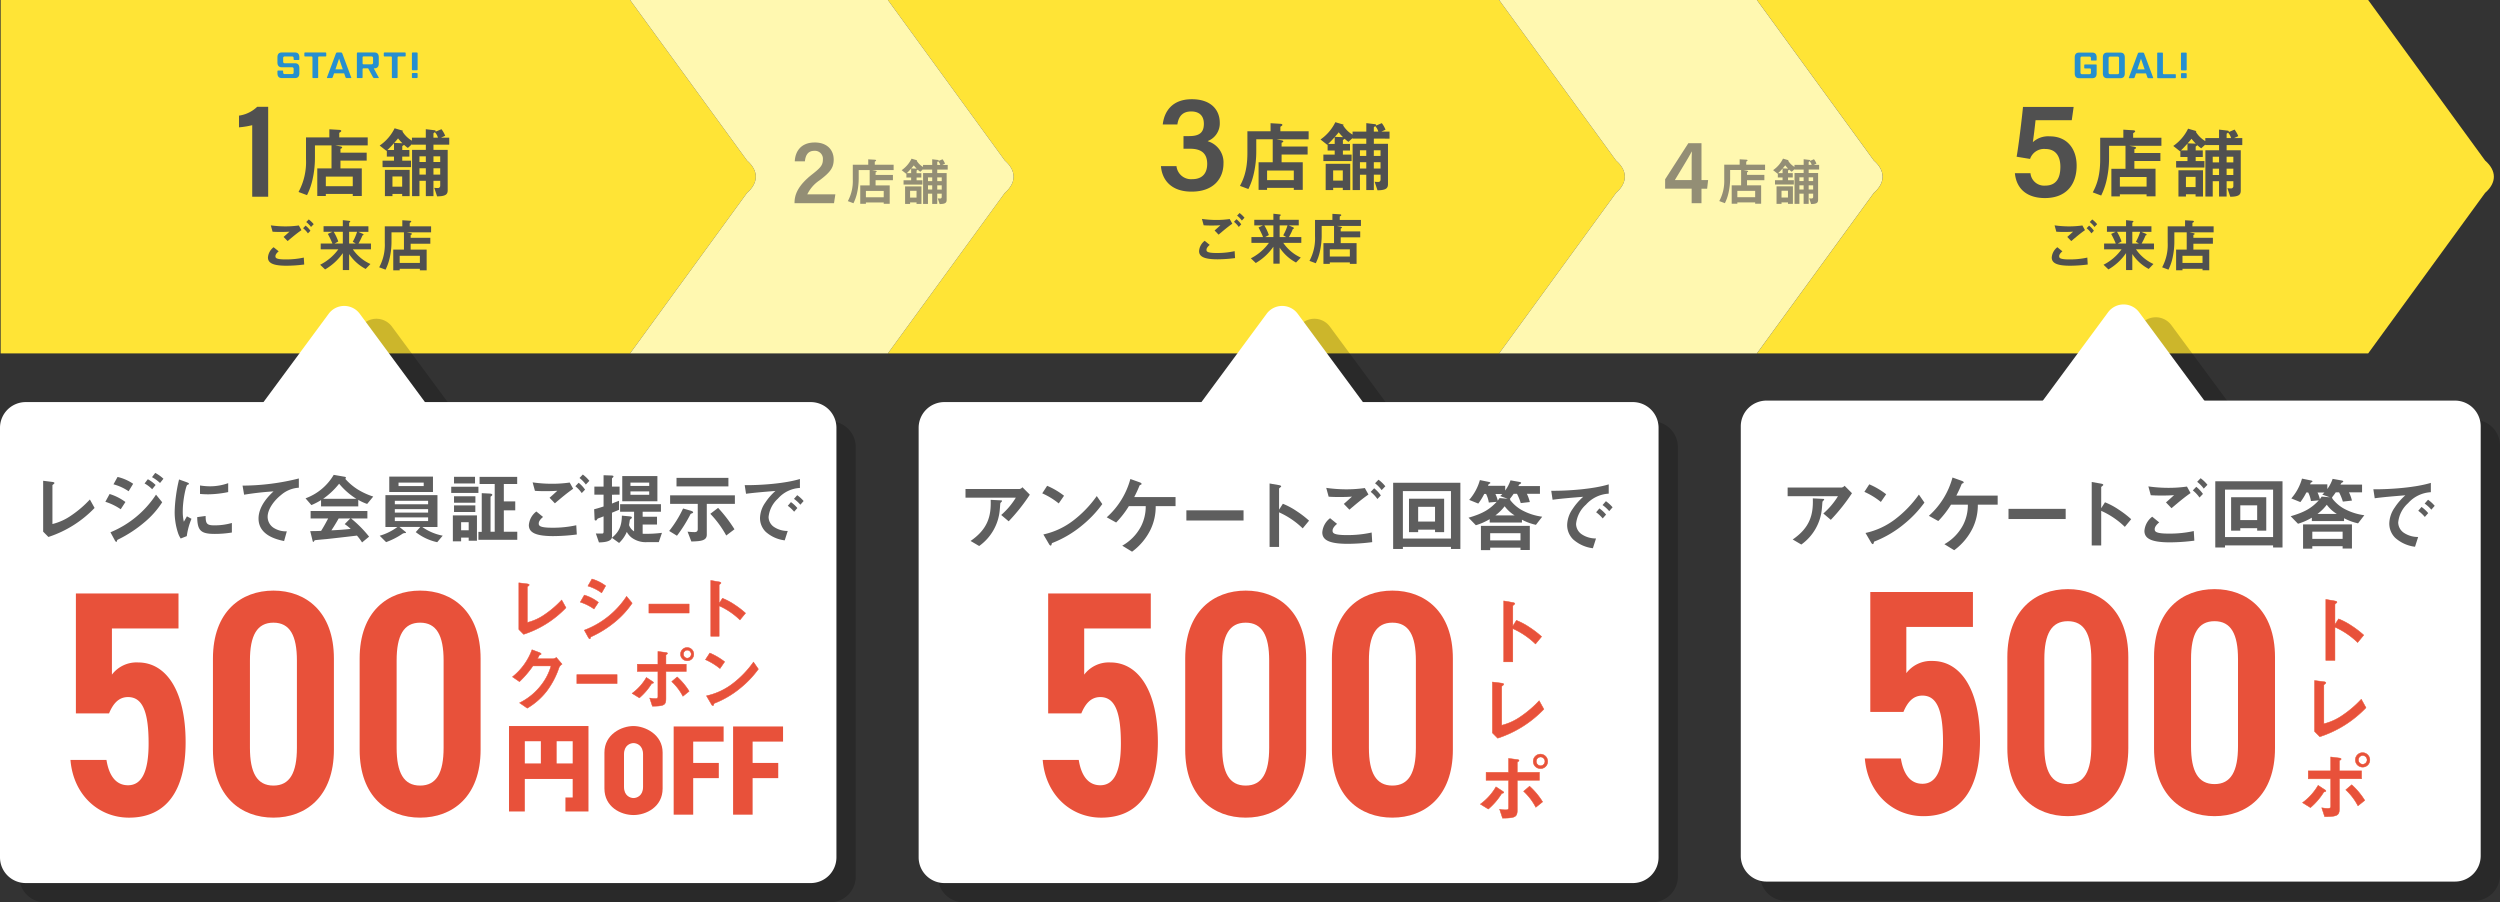 <svg xmlns="http://www.w3.org/2000/svg" width="706.531" height="255"><rect width="100%" height="100%" fill="#333333" stroke="none"/><path data-name="パス 56267" d="M211.117 45.365L178.069 0H.187v99.882H178.07l33.047-45.364c3.308-2.893 3.308-6.259 0-9.153" fill="#ffe436"/><path data-name="パス 56268" d="M456.714 45.365L423.668 0H250.925l33.047 45.365c3.308 2.894 3.308 6.26 0 9.153l-33.046 45.364h172.743l33.045-45.364c3.308-2.893 3.308-6.26 0-9.153" fill="#ffe436"/><path data-name="パス 56269" d="M702.317 45.365L669.271 0H496.528l33.047 45.365c3.308 2.894 3.308 6.26 0 9.153l-33.046 45.364h172.743l33.045-45.364c3.308-2.893 3.308-6.259 0-9.153" fill="#ffe436"/><path data-name="パス 56270" d="M283.972 45.365L250.924 0h-72.855l33.048 45.365c3.307 2.894 3.307 6.26 0 9.153L178.07 99.882h72.855l33.047-45.364c3.308-2.893 3.308-6.259 0-9.153" fill="#fff8b0"/><path data-name="パス 56271" d="M529.564 45.365L496.518 0h-72.85l33.046 45.365c3.307 2.894 3.307 6.26 0 9.153l-33.045 45.364h72.85l33.045-45.364c3.308-2.893 3.308-6.259 0-9.153" fill="#fff8b0"/><path data-name="パス 56272" d="M110.764 92.3l39.484 53.482a5.448 5.448 0 01-4.391 8.682H66.889a5.448 5.448 0 01-4.39-8.682L101.983 92.3a5.46 5.46 0 018.781 0" opacity=".2"/><path data-name="パス 56273" d="M234.567 255H12.728a7.268 7.268 0 01-7.273-7.264v-121.4a7.269 7.269 0 017.273-7.265h221.839a7.269 7.269 0 017.273 7.265v121.4a7.268 7.268 0 01-7.273 7.264" opacity=".2"/><path data-name="パス 56417" d="M5.455 90.084h236.386V255H5.455z" fill="none"/><path data-name="パス 56274" d="M101.672 88.674l39.484 53.482a5.448 5.448 0 01-4.391 8.682H57.8a5.448 5.448 0 01-4.39-8.682l39.481-53.482a5.459 5.459 0 018.781 0" fill="#fff"/><path data-name="パス 56275" d="M229.112 249.563H7.273A7.268 7.268 0 010 242.3V120.9a7.269 7.269 0 017.273-7.265h221.839a7.269 7.269 0 017.273 7.265v121.4a7.268 7.268 0 01-7.273 7.264" fill="#fff"/><path data-name="パス 56276" d="M13.68 151.753l-1.485-1.5v-14.38l2.6.327c.153.022.59.087.59.305 0 .087-.022.13-.218.3-.328.261-.349.283-.349.37V148.1a15.944 15.944 0 005.368-2.458 30.163 30.163 0 005.215-4.482l1.331 2.393a31.662 31.662 0 01-13.049 8.2" fill="#5e5e5e"/><path data-name="パス 56277" d="M34.117 143.922a16.374 16.374 0 00-4.343-2.111l1.2-2.2a14.66 14.66 0 014.474 2.262zm6.677 3.7a35.425 35.425 0 01-7.332 4.808c-.284.152-.327.152-.371.326-.065.282-.109.391-.218.391-.2 0-.437-.456-.5-.587l-1.156-2.131a28.244 28.244 0 0012.875-10.638l1.746 2.153a24.742 24.742 0 01-5.041 5.678m-4.451-8.788a13.843 13.843 0 00-4.278-1.957l1.157-2.088a13.2 13.2 0 014.408 1.935zm6.654-.568a9.1 9.1 0 00-2.139-1.632l.917-1.2a9.68 9.68 0 012.2 1.631zm2.226-1.762a10.9 10.9 0 00-2.269-1.654l.916-1.2a10.514 10.514 0 012.313 1.653z" fill="#5e5e5e"/><path data-name="パス 56278" d="M52.792 151.513l-1.724.675a6.675 6.675 0 01-.807-1.718 18.9 18.9 0 01-.9-5.722 38.306 38.306 0 01.328-4.285 42.6 42.6 0 01.916-4.96l2.226.8c.152.065.567.218.567.392a.256.256 0 01-.109.2c-.044.023-.328.131-.371.153-.327.2-1.265 4.133-1.265 7.418a11.953 11.953 0 00.305 2.98c.262-.457.392-.675.873-1.523l1.287.7a19.268 19.268 0 00-1.331 4.894m7.813-.63c-3.972 0-4.8-1.066-4.867-4.742l2.379-.327c.021 2.066.239 2.654 2.444 2.654a17.779 17.779 0 004.975-.675v2.7a29.907 29.907 0 01-4.931.392M58.859 139.7c-.175 0-1.179 0-2.335-.109V137.2a19.438 19.438 0 002.793.238 15.289 15.289 0 005.172-.891v2.523a29.379 29.379 0 01-5.63.631" fill="#5e5e5e"/><path data-name="パス 56279" d="M79.37 139.941c-1.92 1.544-3.732 3.958-3.732 6.134a3.723 3.723 0 001.615 3.045 6.487 6.487 0 003.8 1.044l-.764 2.741c-1.767-.37-7.223-1.5-7.223-6.352 0-3.719 3.208-6.721 4.234-7.678a83.656 83.656 0 00-8.314.935l-.437-2.566a66.231 66.231 0 0015.908-2.024v2.611a8.457 8.457 0 00-5.084 2.11" fill="#5e5e5e"/><path data-name="パス 56280" d="M103.762 142.421a13.141 13.141 0 01-2.51-1.153v1.849H90.733v-1.783a19.387 19.387 0 01-2.727 1.413l-1.659-1.914a15.324 15.324 0 007.965-6.635l3.121.545c.174.021.328.13.328.282a.311.311 0 01-.2.283 16.266 16.266 0 003.688 3.11 19.783 19.783 0 004.233 1.915zm-1.441 10.879a14.88 14.88 0 00-1.44-1.937c-2.99.37-7.9.914-8.533.979-.458.043-2.771.239-3.294.326a.278.278 0 00-.219.153c-.13.261-.2.326-.262.326a.253.253 0 01-.2-.2l-.7-2.849a62.8 62.8 0 003.078-.066c.545-.869 1-1.631 1.986-3.5h-4.95v-2.111h16.04v2.111h-4.605a32.2 32.2 0 015.085 5.133zm-6.481-16.6a21.253 21.253 0 01-4.517 4.264h9.384a19.765 19.765 0 01-4.867-4.264m1.571 11.42l1.572-1.587h-3.274c-1.026 1.8-1.659 2.762-2.051 3.349 1.833-.087 3.644-.2 5.455-.413a13.178 13.178 0 00-1.7-1.349" fill="#5e5e5e"/><path data-name="パス 56281" d="M123.563 153.232a15.019 15.019 0 01-6.067-2.849l1.288-1.458h-5.892l1.724 1.392a.29.29 0 01.13.2c0 .108-.152.13-.239.13a1.362 1.362 0 00-.873.283 21.049 21.049 0 01-4.517 2.284l-1.812-1.805a15.918 15.918 0 005.019-2.48h-3.4v-9.006h14.708v9.006h-4.3a14.835 14.835 0 005.782 2.458zM110.011 134.7h12.351v4.35h-12.351zm10.977 6.83h-9.406v.979h9.406zm0 2.349h-9.406v.979h9.406zm0 2.349h-9.406v1.022h9.406zm-1.244-9.832h-7.114v.979h7.114z" fill="#5e5e5e"/><path data-name="パス 56282" d="M127.524 137.548h7.682v1.762h-7.682zm4.932 15.271v-.892h-2.139v1.066h-2.335v-7.331h6.809v7.157zm-4.146-18.076h5.935v1.892h-5.935zm0 5.5h6.045v1.828h-6.045zm0 2.588h6.023v1.871h-6.023zm4.146 4.742h-2.139v2.284h2.139zm2.75 4.982v-2.241h.938v-10.938l2.248.108c.414.022.742.109.742.37 0 .109-.088.2-.241.326-.217.153-.262.175-.262.218v9.876h1.179v-13.487h-4.277v-2.023h10.628v2.023h-3.776v4.913h3.229v2.523h-3.229v6.048h3.8v2.284z" fill="#5e5e5e"/><path data-name="パス 56283" d="M156.487 151.513c-4.933 0-7.027-.913-7.027-3.11a5.335 5.335 0 012.117-3.85l1.9 1.544c-.349.283-1.222 1.044-1.222 1.828 0 .608.153 1.217 3.862 1.217a30.543 30.543 0 006.744-.7l.152 2.611a53.393 53.393 0 01-6.524.456m.327-9.266l-1.506-1.566c.5-.435 1.375-1.218 2.2-1.98-.938.066-1.7.109-3.361.109-1.308 0-1.941-.022-2.967-.087l-.655-2.393a38.73 38.73 0 005.5.392 34.688 34.688 0 004.976-.349l.982 1.762c-1.7 1.175-3.383 2.589-5.172 4.112m7.594-2.893a8.99 8.99 0 00-1.811-1.936l.938-.979a9.312 9.312 0 011.812 1.936zm1.157-2.415a9.228 9.228 0 00-1.79-1.849l.939-.979a10.115 10.115 0 011.854 1.784z" fill="#5e5e5e"/><path data-name="パス 56284" d="M172.957 139.81v2.5a53.123 53.123 0 011.986-.783v2.545c-.458.2-.786.326-1.986.827v6.786c0 1.567-2.9 1.588-3.687 1.61l-.874-2.523c.306 0 1.768.043 1.92 0 .175-.044.262-.153.262-.566v-4.285c-.414.174-.786.327-.938.37-.655.239-.742.261-.851.435-.24.369-.262.369-.437.369-.305 0-.305-.173-.326-.674l-.11-2.5c.436-.109 1.069-.262 2.662-.783v-3.328h-2.6v-2.283h2.6v-3.22l1.964.066c.829.021.829.151.829.282s-.087.218-.2.326c-.152.131-.218.2-.218.3v2.241h2.147v2.283zm13.225 13.4h-3.23a6.658 6.658 0 01-4.518-1.327 5.013 5.013 0 01-1.287-1.566 9.393 9.393 0 01-2.183 3.132l-2.028-1.457c1.789-1.522 2.771-3 2.814-6.265l2.161.2c.589.044.654.195.654.327 0 .173-.087.26-.261.369-.24.195-.285.261-.306.348-.022.109-.175 1.2-.218 1.414a3.418 3.418 0 001.419 1.784v-5.547h-3.951v-2.132h11.544v2.132h-5.171v1.413h4.058v2.2h-4.058v2.61a34.886 34.886 0 005.455-.261zm-10.323-18.664h9.929v7.113h-9.929zm7.616 1.849h-5.3v.936h5.3zm0 2.481h-5.3v.957h5.3z" fill="#5e5e5e"/><path data-name="パス 56285" d="M195.662 145.032c-.415.174-.458.174-.523.283a40.339 40.339 0 01-3.82 6.091l-2.2-1.349a32.224 32.224 0 003.928-6.353l2.029.588c.633.174.807.327.807.523 0 .13-.109.173-.218.217m4.081-2.632v8.7c0 1.784-1.855 1.848-4.364 1.935l-1.069-2.784a18.743 18.743 0 001.92.131c.545 0 .96-.131.96-.871V142.4h-7.812v-2.415h18.308v2.415zm-8.554-7.353h14.664v2.415h-14.667zm14.053 16.293a28.979 28.979 0 00-4.5-6.134l2.2-1.675a40.122 40.122 0 014.626 6.047z" fill="#5e5e5e"/><path data-name="パス 56286" d="M219.872 140.9a8.071 8.071 0 00-2.662 5.22 3.447 3.447 0 001.571 2.828 6.887 6.887 0 003.841 1.11l-.851 2.654a9.811 9.811 0 01-5.368-2.415 5.448 5.448 0 01-1.615-3.915 7.9 7.9 0 011.484-4.329 16.243 16.243 0 012.88-3.307c-2.924.24-6.131.5-8.314.8l-.371-2.435c4.714.043 11.478-.479 15.6-1.741v2.53a8.9 8.9 0 00-6.2 3m4.561 3.72a9.662 9.662 0 00-1.789-1.675l.894-1.045a9.549 9.549 0 011.812 1.676zm1.768-1.98a10.062 10.062 0 00-1.811-1.653l.916-1.044a10.018 10.018 0 011.811 1.653z" fill="#5e5e5e"/><path data-name="パス 56416" d="M12.195 133.654h214.923v19.795H12.195z" fill="none"/><path data-name="パス 56287" d="M147.992 179.268l-1.36-1.376v-13.179l2.381.3c.139.02.54.08.54.279 0 .08-.021.12-.2.28-.3.239-.32.259-.32.338v10.009a14.6 14.6 0 004.921-2.252 27.671 27.671 0 004.781-4.108l1.22 2.193a29.02 29.02 0 01-11.963 7.517" fill="#e8513a"/><path data-name="パス 56288" d="M147.991 179.333a.07.07 0 01-.046-.019l-1.36-1.376a.07.07 0 01-.019-.046v-13.179a.066.066 0 01.022-.049.076.076 0 01.051-.016l2.381.3c.165.024.6.088.6.344 0 .109-.037.164-.221.328-.3.239-.3.245-.3.29v9.925a14.648 14.648 0 004.82-2.223 27.679 27.679 0 004.753-4.08l.018-.018a.064.064 0 01.055-.02.063.063 0 01.048.033l1.22 2.193a.063.063 0 01-.008.075 28.9 28.9 0 01-11.992 7.536.06.06 0 01-.02 0m-1.295-1.468l1.314 1.328a28.79 28.79 0 0011.865-7.451l-1.155-2.075a27.662 27.662 0 01-4.73 4.053 14.716 14.716 0 01-4.935 2.259.063.063 0 01-.059-.011.066.066 0 01-.029-.05v-10.007c0-.114.039-.145.345-.389.175-.156.175-.179.175-.229s-.063-.153-.484-.214l-2.307-.29z" fill="#e8513a"/><path data-name="パス 56289" d="M167.875 172.11a13.955 13.955 0 00-3.882-1.934l1.141-1.994a11.985 11.985 0 013.98 2.054zm6.041 3.549a30.361 30.361 0 01-6.862 4.307.322.322 0 00-.159.219c-.081.279-.121.359-.2.359-.2 0-.42-.379-.5-.538l-1.06-1.915a24.729 24.729 0 0011.943-9.55l1.58 1.915a24.76 24.76 0 01-4.741 5.2m-3.881-8.1a12.641 12.641 0 00-3.881-1.934l1.14-1.993a12.369 12.369 0 013.881 1.934z" fill="#e8513a"/><path data-name="パス 56290" d="M166.694 180.609c-.251 0-.491-.439-.558-.574l-1.059-1.912a.066.066 0 010-.053.063.063 0 01.036-.039 24.764 24.764 0 0011.914-9.527.063.063 0 01.051-.027c.022-.008.04.008.053.023l1.581 1.914a.066.066 0 010 .079 24.939 24.939 0 01-4.752 5.216 30.24 30.24 0 01-6.875 4.315c-.052.027-.086.062-.126.181-.075.258-.124.4-.263.4m-1.468-2.486l1.025 1.851c.123.245.313.505.443.505.04 0 .083-.119.138-.312a.4.4 0 01.193-.26 30.115 30.115 0 006.849-4.3 24.429 24.429 0 004.7-5.15l-1.494-1.81a24.838 24.838 0 01-11.855 9.474m8.69-2.464zm-6.041-3.484a.057.057 0 01-.036-.011 13.973 13.973 0 00-3.864-1.926.06.06 0 01-.042-.038.065.065 0 010-.056l1.141-1.994a.064.064 0 01.077-.03 12.016 12.016 0 014 2.064.066.066 0 01.015.087l-1.24 1.875a.062.062 0 01-.042.028h-.012m-3.785-2.037a14.073 14.073 0 013.767 1.881l1.169-1.769a11.86 11.86 0 00-3.861-1.99zm5.945-2.509a.07.07 0 01-.039-.013 12.6 12.6 0 00-3.861-1.924.06.06 0 01-.041-.038.065.065 0 010-.056l1.14-1.993a.063.063 0 01.076-.03 12.439 12.439 0 013.9 1.943.066.066 0 01.018.085l-1.14 1.993a.065.065 0 01-.044.032h-.013m-3.784-2.037a12.714 12.714 0 013.764 1.876l1.075-1.88a12.343 12.343 0 00-3.765-1.874z" fill="#e8513a"/><path data-name="パス 56415" d="M183.386 170.715h11.373v2.532h-11.373z" fill="#e8513a"/><path data-name="パス 56291" d="M194.758 173.311h-11.372a.064.064 0 01-.065-.065v-2.531a.064.064 0 01.065-.065h11.372a.064.064 0 01.065.065v2.531a.064.064 0 01-.065.065m-11.307-.129h11.243v-2.4h-11.243z" fill="#e8513a"/><path data-name="パス 56292" d="M209.12 175.2a20.379 20.379 0 00-5.881-3.988v8.613h-2.361v-15.79l2.4.419c.059.019.479.079.479.319 0 .12-.519.438-.519.538v5.243l.94-1.475a17.956 17.956 0 013.4 1.814 24.473 24.473 0 013.12 2.393z" fill="#e8513a"/><path data-name="パス 56293" d="M203.238 179.89h-2.361a.064.064 0 01-.065-.064v-15.79a.063.063 0 01.023-.05.057.057 0 01.054-.014l2.4.418c.015.005.028.007.044.011.134.031.488.113.488.372 0 .089-.113.188-.3.342a1.2 1.2 0 00-.22.205v5.011l.82-1.286a.063.063 0 01.081-.025l.178.076a17.59 17.59 0 013.232 1.743 24.1 24.1 0 013.04 2.321l.088.077a.066.066 0 01.008.091l-1.58 1.914a.059.059 0 01-.051.023.064.064 0 01-.044-.017 20.111 20.111 0 00-5.772-3.937v8.515a.064.064 0 01-.065.064m-2.3-.129h2.231v-8.548a.065.065 0 01.029-.054.061.061 0 01.061-.006 20.028 20.028 0 015.85 3.953l1.5-1.813-.04-.034a23.95 23.95 0 00-3.026-2.311 17.484 17.484 0 00-3.212-1.732l-.128-.055-.91 1.429a.068.068 0 01-.074.028.067.067 0 01-.046-.063v-5.243c0-.076.091-.154.266-.3a1.222 1.222 0 00.254-.244c0-.152-.283-.217-.388-.242l-.047-.012-2.316-.4z" fill="#e8513a"/><path data-name="パス 56294" d="M157.995 188.658a23.384 23.384 0 01-3.561 6.759 19.384 19.384 0 01-5.422 4.724l-2.179-1.5a17.441 17.441 0 006.261-5.2 15.851 15.851 0 002.64-5.244h-5.121a27.6 27.6 0 01-3.8 4.446l-1.98-1.356a17.352 17.352 0 005.521-7.656l2.061.778c.12.039.521.219.521.418 0 .16-.22.2-.5.279-.119.3-.358.7-.558 1.077h4.48a2.018 2.018 0 00.88-.379l1.62 1.894a2.076 2.076 0 00-.859.958" fill="#e8513a"/><path data-name="パス 56295" d="M149.013 200.206a.073.073 0 01-.038-.011l-2.18-1.5a.066.066 0 01.007-.112l.082-.043a17.356 17.356 0 006.157-5.141 15.708 15.708 0 002.6-5.141h-5a27.669 27.669 0 01-3.789 4.428.066.066 0 01-.083.008l-1.981-1.356a.067.067 0 01-.027-.052.065.065 0 01.024-.053 17.365 17.365 0 005.5-7.626.064.064 0 01.034-.038.069.069 0 01.051 0l2.061.778s.562.2.562.48c0 .19-.21.249-.454.315l-.063.018a7.863 7.863 0 01-.359.7l-.14.256h4.371a2 2 0 00.847-.369.063.063 0 01.084.012l1.62 1.9a.065.065 0 01-.012.1 2 2 0 00-.837.928 23.3 23.3 0 01-3.57 6.775 19.6 19.6 0 01-5.438 4.74.061.061 0 01-.034.01m-2.055-1.553l2.056 1.41a19.166 19.166 0 005.368-4.686 23.243 23.243 0 003.551-6.742 2.061 2.061 0 01.826-.947l-1.538-1.8a1.9 1.9 0 01-.868.358h-4.48a.064.064 0 01-.056-.031.066.066 0 010-.064c.062-.117.126-.235.191-.352a7.2 7.2 0 00.365-.718.067.067 0 01.043-.039l.094-.026c.229-.063.36-.1.36-.19 0-.132-.306-.3-.476-.357l-2-.754a17.515 17.515 0 01-5.452 7.566l1.864 1.277a27.484 27.484 0 003.755-4.4.062.062 0 01.053-.027h5.122a.065.065 0 01.052.025.067.067 0 01.01.058 15.951 15.951 0 01-2.65 5.265 17.465 17.465 0 01-6.188 5.171" fill="#e8513a"/><path data-name="パス 56414" d="M163.023 190.651h11.373v2.532h-11.373z" fill="#e8513a"/><path data-name="パス 56296" d="M174.4 193.247h-11.377a.063.063 0 01-.064-.064v-2.532a.064.064 0 01.064-.065H174.4a.065.065 0 01.065.065v2.532a.064.064 0 01-.065.064m-11.308-.129h11.243v-2.4h-11.247z" fill="#e8513a"/><path data-name="パス 56297" d="M184.455 193.1c-.26.079-.279.079-.34.159a17.433 17.433 0 01-3.421 3.968l-2.06-1.276a14.674 14.674 0 004.041-4.486l1.64 1.076c.08.04.38.24.38.379 0 .12-.12.16-.24.18m3.741-3.33v7.617c0 1.854-.479 2.172-3.82 2.192l-.76-2.312a8.378 8.378 0 001.58.159c.64 0 .74-.159.74-.638v-7.018h-5.821v-2.053h5.821v-3.609l2.161.279c.319.04.539.1.539.279 0 .1-.079.159-.26.279-.08.04-.18.119-.18.22v2.552h5.742v2.053zm4.8 7a15.138 15.138 0 00-3.161-4.147l1.54-1.316a18.449 18.449 0 013.381 4.047zm1.24-10.029a1.874 1.874 0 111.841-1.874 1.858 1.858 0 01-1.841 1.874m0-3.01a1.137 1.137 0 000 2.273 1.137 1.137 0 000-2.273" fill="#e8513a"/><path data-name="パス 56298" d="M184.376 199.648a.065.065 0 01-.063-.044l-.76-2.313a.066.066 0 01.014-.063.074.074 0 01.061-.021 8.231 8.231 0 001.568.159c.619 0 .675-.149.675-.574v-6.953h-5.756a.063.063 0 01-.065-.064v-2.054a.064.064 0 01.065-.065h5.756v-3.544a.066.066 0 01.022-.049.068.068 0 01.051-.016l2.161.279c.288.037.6.1.6.345 0 .141-.114.217-.288.332-.079.04-.152.1-.152.166v2.487h5.677a.065.065 0 01.065.065v2.054a.064.064 0 01-.065.064h-5.677v7.552c0 1.92-.544 2.237-3.885 2.257m-.664-2.292l.711 2.162c3.221-.022 3.708-.307 3.708-2.127v-7.616a.064.064 0 01.065-.065h5.677v-1.924H188.2a.065.065 0 01-.065-.065v-2.552c0-.158.165-.253.216-.279.172-.114.225-.158.225-.219 0-.111-.136-.172-.483-.215l-2.089-.27v3.535a.064.064 0 01-.064.065h-5.76v1.924h5.756a.063.063 0 01.064.065v7.017c0 .5-.111.7-.8.7a8.418 8.418 0 01-1.484-.139m-3.018-.06a.061.061 0 01-.034-.01l-2.064-1.273a.06.06 0 01-.03-.053.065.065 0 01.027-.055 14.643 14.643 0 004.023-4.467.065.065 0 01.092-.02l1.64 1.077s.409.225.409.432c0 .191-.213.231-.289.244l-.059.018c-.2.06-.2.063-.244.116a17.42 17.42 0 01-3.431 3.978.062.062 0 01-.043.016m-1.942-1.344l1.936 1.2a17.342 17.342 0 003.373-3.924c.07-.092.108-.1.313-.165l.063-.019h.008c.163-.028.185-.074.185-.116 0-.084-.23-.263-.344-.32l-1.59-1.044a14.835 14.835 0 01-3.944 4.392m14.246.885h-.014a.065.065 0 01-.044-.034 14.97 14.97 0 00-3.148-4.13.066.066 0 01-.02-.049.062.062 0 01.022-.048l1.541-1.316a.064.064 0 01.084 0 18.642 18.642 0 013.394 4.061.065.065 0 01-.014.086l-1.761 1.416a.058.058 0 01-.04.014m-3.063-4.209a15.071 15.071 0 013.083 4.044l1.653-1.33a18.446 18.446 0 00-3.294-3.947zm4.3-5.82a1.939 1.939 0 111.9-1.939 1.9 1.9 0 01-1.9 1.939m0-3.748a1.81 1.81 0 101.776 1.809 1.784 1.784 0 00-1.776-1.809m0 3.011a1.2 1.2 0 010-2.4 1.2 1.2 0 010 2.4m0-2.273a1.072 1.072 0 000 2.143 1.072 1.072 0 000-2.143" fill="#e8513a"/><path data-name="パス 56299" d="M203.478 188.936a18.122 18.122 0 00-4.1-2.512l1.22-1.874a18.693 18.693 0 014.2 2.472zm5.861 5.423a26.928 26.928 0 01-7.539 4.441c-.1.279-.14.618-.3.618-.12 0-.3-.12-.44-.378l-1.4-2.393a18.76 18.76 0 007.421-3.449 27.876 27.876 0 005.862-6.1l1.38 1.993a28.027 28.027 0 01-4.981 5.264" fill="#e8513a"/><path data-name="パス 56300" d="M201.5 199.489a.681.681 0 01-.5-.413l-1.4-2.39a.065.065 0 01-.005-.059.066.066 0 01.046-.037 18.535 18.535 0 007.4-3.439 27.627 27.627 0 005.816-6.043l.033-.044a.066.066 0 01.052-.026.064.064 0 01.052.027l1.38 1.994a.064.064 0 010 .076l-.03.04a28.178 28.178 0 01-4.962 5.235 27.1 27.1 0 01-7.53 4.445c-.022.063-.041.13-.06.194-.067.237-.126.44-.293.44m-1.739-2.793l1.355 2.316c.13.239.289.347.384.347.069 0 .121-.183.168-.346.021-.075.045-.154.071-.229a.064.064 0 01.036-.038 26.984 26.984 0 007.526-4.437 28.111 28.111 0 004.94-5.212l-1.3-1.879a27.675 27.675 0 01-5.82 6.041 18.639 18.639 0 01-7.36 3.44m9.581-2.336zM203.478 189a.066.066 0 01-.042-.014 18.085 18.085 0 00-4.086-2.5.065.065 0 01-.035-.041.064.064 0 01.007-.054l1.22-1.874a.066.066 0 01.081-.024 19.093 19.093 0 014.217 2.481.067.067 0 01.012.088l-1.321 1.914a.058.058 0 01-.044.027zm-4-2.605a18.22 18.22 0 013.992 2.446l1.246-1.807a19.016 19.016 0 00-4.089-2.4z" fill="#e8513a"/><path data-name="パス 56301" d="M179.043 205.185c-3.352 0-8.224 2.309-8.224 7.5v10.155c0 5.2 4.6 7.5 8.224 7.5 3.583 0 8.223-2.309 8.223-7.5v-10.151c0-5.195-5.04-7.5-8.223-7.5m2.691 17.2c0 2.556-1.818 3.148-2.692 3.148s-2.691-.592-2.691-3.148v-9.234c0-2.557 1.818-3.15 2.691-3.15s2.692.593 2.692 3.15z" fill="#e8513a"/><path data-name="パス 56302" d="M203.146 215.62h-7.239v-6.033h8.6V205.3h-14.12v24.93h5.519v-10.321h7.239z" fill="#e8513a"/><path data-name="パス 56303" d="M219.941 215.62H212.7v-6.033h8.6V205.3h-14.12v24.93h5.52v-10.321h7.239z" fill="#e8513a"/><path data-name="パス 56304" d="M143.853 205.185v24.148h4.463v-9.189h13.532v5.235H159.8v3.954h6.51v-24.148zm9 10.572h-4.534v-6.277h4.534zm4.463-6.277h4.534v6.277h-4.534z" fill="#e8513a"/><path data-name="パス 56305" d="M30.813 201.622h-9.365v-33.895h29v9.879H31.632v13.05A8.729 8.729 0 0139 187.213c8 0 13.457 8.065 13.457 22.565 0 13.685-5.455 21.3-16 21.3-8.547 0-15.729-6.344-16.547-16.313h10.176c.727 4.531 2.727 7.159 6.092 7.159 3.728 0 5.819-3.535 5.819-11.781C42 201.532 40.451 197 36.178 197c-2.728 0-4.274 2-5.365 4.623" fill="#e8513a"/><path data-name="パス 56306" d="M77.273 231.075c-9.093 0-17.094-5.89-17.094-19.212v-25.739c0-13.322 8-19.213 17.094-19.213s17.093 5.891 17.093 19.213v25.739c0 13.322-8 19.212-17.093 19.212m-6.638-19.756c0 7.068 2 10.694 6.638 10.694s6.637-3.626 6.637-10.694v-24.651c0-7.069-2-10.694-6.637-10.694s-6.638 3.625-6.638 10.694z" fill="#e8513a"/><path data-name="パス 56307" d="M118.731 231.075c-9.093 0-17.094-5.89-17.094-19.212v-25.739c0-13.322 8-19.213 17.094-19.213s17.093 5.891 17.093 19.213v25.739c0 13.322-8 19.212-17.093 19.212m-6.638-19.756c0 7.068 2 10.694 6.638 10.694s6.637-3.626 6.637-10.694v-24.651c0-7.069-2-10.694-6.637-10.694s-6.638 3.625-6.638 10.694z" fill="#e8513a"/><path data-name="パス 56308" d="M375.84 92.3l39.484 53.482a5.448 5.448 0 01-4.391 8.682h-78.968a5.448 5.448 0 01-4.39-8.682L367.059 92.3a5.46 5.46 0 018.781 0" opacity=".2"/><path data-name="パス 56309" d="M466.913 255H272.349a7.268 7.268 0 01-7.273-7.264v-121.4a7.269 7.269 0 017.273-7.265h194.564a7.268 7.268 0 017.272 7.265v121.4a7.267 7.267 0 01-7.272 7.264" opacity=".2"/><path data-name="パス 56413" d="M265.075 90.084h209.111V255H265.075z" fill="none"/><path data-name="パス 56310" d="M366.748 88.674l39.484 53.482a5.448 5.448 0 01-4.391 8.682h-78.968a5.448 5.448 0 01-4.39-8.682l39.484-53.482a5.459 5.459 0 018.781 0" fill="#fff"/><path data-name="パス 56311" d="M461.457 249.563H266.893a7.268 7.268 0 01-7.273-7.264v-121.4a7.269 7.269 0 017.273-7.265h194.564a7.269 7.269 0 017.273 7.265V242.3a7.268 7.268 0 01-7.273 7.264" fill="#fff"/><path data-name="パス 56312" d="M285.065 147.329l-2.113-1.789a21.046 21.046 0 004.136-4.893h-14.225V138.2h15.293a1.383 1.383 0 00.795-.5l2.091 2.107a53.028 53.028 0 01-5.977 7.52m-2-5.527c-.045.067-.318.294-.34.385-.046.045-.137 1.631-.182 1.925a14 14 0 01-5.817 10.2l-2.432-1.428c4.795-3.307 5.862-6.909 5.681-11.621l2.659.136c.477.022.545.022.545.2 0 .067-.046.113-.114.2" fill="#5e5e5e"/><path data-name="パス 56313" d="M299.209 142.277a20.534 20.534 0 00-4.659-2.854l1.386-2.129a21.177 21.177 0 014.772 2.809zm6.658 6.162a30.6 30.6 0 01-8.567 5.052c-.114.317-.159.7-.341.7-.137 0-.341-.136-.5-.431l-1.591-2.718a21.3 21.3 0 008.43-3.919 31.618 31.618 0 006.659-6.932l1.567 2.266a31.914 31.914 0 01-5.657 5.98" fill="#5e5e5e"/><path data-name="パス 56314" d="M326.615 143.048a15.035 15.035 0 01-1.409 6.524 17.073 17.073 0 01-5.271 6.343l-2.773-1.7a13.341 13.341 0 005.317-5.482 12.386 12.386 0 001.318-5.686h-4.772a26.068 26.068 0 01-3.59 4.621l-2.659-1.472a22.293 22.293 0 006.681-10.829l2.591.929c.136.046.568.2.568.453 0 .159-.068.2-.3.272-.227.113-.25.136-.364.431-.363.883-.635 1.517-1.408 3.035h11.68v2.56z" fill="#5e5e5e"/><path data-name="パス 56412" d="M335.284 144.225h16.157v2.877h-16.157z" fill="#5e5e5e"/><path data-name="パス 56315" d="M368.161 149.322a23.155 23.155 0 00-6.68-4.53v9.786H358.8v-17.942l2.727.476c.068.023.545.091.545.362 0 .136-.59.5-.59.612v5.958l1.068-1.677a20.386 20.386 0 013.863 2.062 27.855 27.855 0 013.544 2.719z" fill="#5e5e5e"/><path data-name="パス 56316" d="M381.014 153.694c-5.136 0-7.317-.951-7.317-3.239a5.559 5.559 0 012.2-4.01l1.977 1.609c-.364.294-1.272 1.087-1.272 1.9 0 .634.159 1.268 4.022 1.268a31.829 31.829 0 007.021-.725l.159 2.718a55.588 55.588 0 01-6.794.476m.341-9.65l-1.568-1.632c.522-.452 1.431-1.268 2.3-2.06-.978.067-1.773.112-3.5.112-1.363 0-2.022-.022-3.09-.09l-.682-2.492a40.305 40.305 0 005.726.408 36.25 36.25 0 005.182-.363l1.023 1.835c-1.773 1.224-3.523 2.7-5.386 4.282m7.907-3.013a9.325 9.325 0 00-1.886-2.017l.978-1.019a9.7 9.7 0 011.886 2.016zm1.205-2.515a9.568 9.568 0 00-1.864-1.925l.978-1.02a10.522 10.522 0 011.931 1.858z" fill="#5e5e5e"/><path data-name="パス 56317" d="M410.06 155.144v-.588h-13.589v.588h-2.75v-18.711h19v18.711zm0-16.355h-13.589V152.2h13.589zm-4.5 11.6v-.7h-4.772v.7H398.2v-9.446h9.931v9.446zm0-7.158h-4.772v4.169h4.772z" fill="#5e5e5e"/><path data-name="パス 56318" d="M434.072 148.326a15.491 15.491 0 01-3.954-1.45v.793h-9.112v-.952a17.193 17.193 0 01-3.909 1.722l-2.067-2.13c4.226-1.223 6-2.423 7.952-4.485l-2.227.2a8.1 8.1 0 00-.772-2.423h-.523a17.335 17.335 0 01-1.682 2.717l-2.567-1.041a14.427 14.427 0 003.022-5.6l2.545.522c.114.022.409.09.409.249 0 .136-.045.158-.34.316-.16.069-.16.114-.319.522h4.863v1.336a10.855 10.855 0 001.5-2.876l2.522.453c.114.022.478.09.478.271 0 .136-.137.249-.318.317-.228.136-.251.181-.478.589h6.113v2.175h-3.7a11.084 11.084 0 01.841 2.333l-2.568.295a14.824 14.824 0 00-1.068-2.628h-.931a22.474 22.474 0 01-1.092 1.472.264.264 0 01.114.295 10.9 10.9 0 003.136 2.764 16.485 16.485 0 005.908 1.948zm-4.363 7.113v-.657h-8.567v.7h-2.613v-6.862h13.816v6.819zm0-4.757h-8.567v2.039h8.567zm-5.749-10.489a5.125 5.125 0 00.613-.588h-1.954a8.557 8.557 0 01.659 1.88c.182-.227.25-.34.523-.725l2.3.2zm1.272 2.877a13.284 13.284 0 01-2.613 2.583h5.431a10.026 10.026 0 01-2.818-2.583" fill="#5e5e5e"/><path data-name="パス 56319" d="M448.19 142.64a8.4 8.4 0 00-2.772 5.436 3.592 3.592 0 001.637 2.945 7.167 7.167 0 004 1.155l-.886 2.764a10.216 10.216 0 01-5.59-2.514 5.669 5.669 0 01-1.682-4.078 8.222 8.222 0 011.545-4.508 16.848 16.848 0 013-3.443c-3.045.249-6.386.52-8.659.838l-.383-2.535c4.909.045 11.954-.5 16.248-1.812v2.627a9.277 9.277 0 00-6.454 3.127m4.749 3.873a10.074 10.074 0 00-1.862-1.744l.931-1.088a9.891 9.891 0 011.886 1.745zm1.841-2.061a10.475 10.475 0 00-1.886-1.722l.955-1.087a10.41 10.41 0 011.885 1.721z" fill="#5e5e5e"/><path data-name="パス 56411" d="M272.862 135.368h182.872v20.546H272.862z" fill="none"/><path data-name="パス 56320" d="M433.955 182.005a22.223 22.223 0 00-6.416-4.351v9.4h-2.575v-17.231l2.619.457c.065.022.524.087.524.348 0 .131-.568.478-.568.587v5.721l1.026-1.609a19.45 19.45 0 013.709 1.979 26.661 26.661 0 013.4 2.611z" fill="#e8513a"/><path data-name="パス 56321" d="M427.539 187.115h-2.575a.064.064 0 01-.065-.064v-17.229a.062.062 0 01.023-.049.058.058 0 01.054-.014l2.618.456.052.013c.143.033.525.123.525.4 0 .094-.123.2-.326.367a1.3 1.3 0 00-.241.227v5.49l.9-1.42a.063.063 0 01.081-.025l.188.08a19.15 19.15 0 013.532 1.9 26.458 26.458 0 013.322 2.537l.09.079a.067.067 0 01.008.091L434 182.042a.066.066 0 01-.05.023.068.068 0 01-.045-.017 21.938 21.938 0 00-6.306-4.3v9.3a.064.064 0 01-.065.064m-2.51-.129h2.445v-9.333a.065.065 0 01.029-.054.061.061 0 01.061-.006 21.892 21.892 0 016.385 4.316l1.639-1.986-.042-.036a26.088 26.088 0 00-3.308-2.527 19.064 19.064 0 00-3.512-1.894l-.137-.058-.995 1.562a.065.065 0 01-.074.029.067.067 0 01-.046-.063v-5.721c0-.079.1-.165.288-.321a1.3 1.3 0 00.28-.269c0-.171-.31-.243-.427-.271a.432.432 0 01-.054-.013l-2.532-.441z" fill="#e95532"/><path data-name="パス 56322" d="M423.263 208.626l-1.486-1.5v-14.38l2.6.327c.152.022.59.087.59.305 0 .087-.022.13-.219.3-.328.261-.349.283-.349.37v10.92a15.937 15.937 0 005.369-2.458 30.147 30.147 0 005.214-4.482l1.331 2.393a31.658 31.658 0 01-13.048 8.2" fill="#e8513a"/><path data-name="パス 56323" d="M423.263 208.691a.066.066 0 01-.046-.019l-1.485-1.5a.07.07 0 01-.019-.046v-14.38a.068.068 0 01.022-.049.073.073 0 01.051-.016l2.6.327c.178.026.647.094.647.37 0 .116-.04.175-.24.352-.328.261-.328.27-.328.321v10.837a15.98 15.98 0 005.267-2.429 30.169 30.169 0 005.18-4.446l.025-.026a.075.075 0 01.055-.02.066.066 0 01.049.033l1.331 2.393a.068.068 0 01-.008.076 31.533 31.533 0 01-13.079 8.219.058.058 0 01-.019 0m-1.42-1.593l1.437 1.453a31.4 31.4 0 0012.952-8.135l-1.265-2.275a30.222 30.222 0 01-5.165 4.427 16.074 16.074 0 01-5.372 2.463h-.017a.065.065 0 01-.056-.012.063.063 0 01-.024-.051v-10.914c0-.123.049-.163.372-.42.2-.172.2-.2.2-.253 0-.075-.093-.177-.535-.241l-2.522-.317z" fill="#e95532"/><path data-name="パス 56324" d="M424.724 224.153c-.283.088-.306.088-.371.175a19.006 19.006 0 01-3.731 4.328l-2.248-1.392a15.965 15.965 0 004.408-4.894l1.789 1.175c.088.043.415.261.415.413 0 .13-.131.174-.262.2m4.08-3.632v8.31c0 2.022-.523 2.371-4.167 2.392l-.83-2.524a9.085 9.085 0 001.725.175c.7 0 .807-.175.807-.7v-7.657h-6.35v-2.242h6.35v-3.937l2.357.3c.349.044.589.109.589.3 0 .109-.087.174-.284.305-.087.043-.2.13-.2.239v2.784h6.263v2.241zm5.238 7.635a16.478 16.478 0 00-3.448-4.524l1.68-1.436a20.046 20.046 0 013.688 4.416zm1.353-10.942a2.045 2.045 0 112.007-2.044 2.027 2.027 0 01-2.007 2.044m0-3.284a1.24 1.24 0 000 2.479 1.24 1.24 0 000-2.479" fill="#e8513a"/><path data-name="パス 56325" d="M424.637 231.287a.064.064 0 01-.062-.044l-.83-2.524a.068.068 0 01.014-.064.078.078 0 01.061-.02 8.968 8.968 0 001.712.174c.681 0 .742-.164.742-.632v-7.592h-6.285a.064.064 0 01-.065-.065v-2.24a.064.064 0 01.065-.065h6.285v-3.873a.067.067 0 01.021-.048.087.087 0 01.052-.016l2.357.3c.313.039.646.1.646.37 0 .143-.113.226-.312.358-.082.041-.169.11-.169.185v2.72h6.2a.064.064 0 01.065.065v2.24a.064.064 0 01-.065.065h-6.2v8.245c0 2.092-.593 2.436-4.232 2.457m-.733-2.5l.78 2.373c3.523-.023 4.056-.334 4.056-2.327v-8.31a.063.063 0 01.064-.064H435v-2.112h-6.2a.063.063 0 01-.064-.064v-2.785c0-.169.178-.27.232-.3.188-.124.248-.175.248-.245 0-.125-.149-.193-.532-.241l-2.284-.294v3.863a.064.064 0 01-.065.064h-6.285v2.112h6.285a.064.064 0 01.065.064v7.657c0 .537-.121.761-.872.761a9.213 9.213 0 01-1.628-.154m-3.282-.064a.064.064 0 01-.035-.01l-2.248-1.392a.06.06 0 01-.03-.053.065.065 0 01.027-.055 16 16 0 004.39-4.874.067.067 0 01.042-.031.064.064 0 01.049.01l1.79 1.175s.443.246.443.467c0 .2-.229.246-.311.259l-.069.021c-.214.066-.22.069-.265.129a19.023 19.023 0 01-3.741 4.338.061.061 0 01-.042.016m-2.13-1.46l2.124 1.315a18.9 18.9 0 003.682-4.285c.075-.1.114-.11.334-.177l.072-.023h.009c.183-.03.208-.083.208-.131 0-.1-.27-.3-.379-.354l-1.74-1.142a16.142 16.142 0 01-4.31 4.8m15.55.96h-.013a.065.065 0 01-.045-.034 16.337 16.337 0 00-3.434-4.506.071.071 0 01-.021-.05.063.063 0 01.023-.048l1.68-1.435a.062.062 0 01.084 0 20.229 20.229 0 013.7 4.43.065.065 0 01-.014.086l-1.92 1.544a.068.068 0 01-.041.014m-3.35-4.586a16.411 16.411 0 013.37 4.421l1.813-1.458a20.084 20.084 0 00-3.6-4.316zm4.7-6.356a2.11 2.11 0 112.072-2.109 2.078 2.078 0 01-2.072 2.109m0-4.089a1.98 1.98 0 101.943 1.98 1.952 1.952 0 00-1.943-1.98m0 3.284a1.304 1.304 0 010-2.608 1.304 1.304 0 010 2.608m0-2.479a1.175 1.175 0 000 2.35 1.175 1.175 0 000-2.35" fill="#e95532"/><path data-name="パス 56326" d="M305.589 201.622h-9.365v-33.895h29.005v9.879h-18.821v13.05a8.729 8.729 0 017.364-3.443c8 0 13.457 8.065 13.457 22.565 0 13.685-5.455 21.3-16 21.3-8.547 0-15.729-6.344-16.547-16.313h10.183c.727 4.531 2.727 7.159 6.092 7.159 3.728 0 5.819-3.535 5.819-11.781 0-8.609-1.546-13.142-5.819-13.142-2.728 0-4.274 2-5.365 4.623" fill="#e8513a"/><path data-name="パス 56327" d="M352.049 231.075c-9.093 0-17.094-5.89-17.094-19.212v-25.739c0-13.322 8-19.213 17.094-19.213s17.093 5.891 17.093 19.213v25.739c0 13.322-8 19.212-17.093 19.212m-6.638-19.756c0 7.068 2 10.694 6.638 10.694s6.637-3.626 6.637-10.694v-24.651c0-7.069-2-10.694-6.637-10.694s-6.638 3.625-6.638 10.694z" fill="#e8513a"/><path data-name="パス 56328" d="M393.507 231.075c-9.093 0-17.094-5.89-17.094-19.212v-25.739c0-13.322 8-19.213 17.094-19.213S410.6 172.8 410.6 186.124v25.739c0 13.322-8 19.212-17.093 19.212m-6.638-19.756c0 7.068 2 10.694 6.638 10.694s6.637-3.626 6.637-10.694v-24.651c0-7.069-2-10.694-6.637-10.694s-6.638 3.625-6.638 10.694z" fill="#e8513a"/><path data-name="パス 56329" d="M613.64 91.88l39.484 53.482a5.448 5.448 0 01-4.391 8.682h-78.968a5.448 5.448 0 01-4.39-8.682l39.484-53.482a5.459 5.459 0 018.781 0" opacity=".2"/><path data-name="パス 56330" d="M699.258 254.582H504.694a7.268 7.268 0 01-7.273-7.264v-121.4a7.269 7.269 0 017.273-7.265h194.564a7.269 7.269 0 017.273 7.265v121.4a7.268 7.268 0 01-7.273 7.264" opacity=".2"/><path data-name="パス 56410" d="M497.421 89.665h209.11v164.917h-209.11z" fill="none"/><path data-name="パス 56331" d="M604.548 88.255l39.484 53.482a5.448 5.448 0 01-4.391 8.682h-78.968a5.448 5.448 0 01-4.39-8.682l39.484-53.482a5.459 5.459 0 018.781 0" fill="#fff"/><path data-name="パス 56332" d="M693.8 249.144H499.239a7.268 7.268 0 01-7.273-7.264v-121.4a7.269 7.269 0 017.273-7.265H693.8a7.269 7.269 0 017.273 7.265v121.4a7.268 7.268 0 01-7.273 7.264" fill="#fff"/><path data-name="パス 56333" d="M517.41 146.911l-2.113-1.789a21.044 21.044 0 004.136-4.893h-14.225v-2.447H520.5a1.382 1.382 0 00.8-.5l2.091 2.107a53.027 53.027 0 01-5.977 7.52m-2-5.527c-.046.067-.319.294-.341.385-.046.045-.137 1.631-.182 1.925a14 14 0 01-5.817 10.2l-2.432-1.428c4.795-3.307 5.863-6.909 5.681-11.621l2.659.136c.477.022.545.022.545.2 0 .067-.045.113-.113.2" fill="#5e5e5e"/><path data-name="パス 56334" d="M531.554 141.859a20.535 20.535 0 00-4.659-2.854l1.386-2.129a21.177 21.177 0 014.772 2.809zm6.658 6.162a30.6 30.6 0 01-8.567 5.052c-.114.317-.159.7-.341.7-.137 0-.341-.136-.5-.431l-1.591-2.718a21.3 21.3 0 008.43-3.919 31.583 31.583 0 006.658-6.932l1.568 2.266a31.916 31.916 0 01-5.657 5.98" fill="#5e5e5e"/><path data-name="パス 56335" d="M558.96 142.63a15.036 15.036 0 01-1.409 6.524 17.064 17.064 0 01-5.272 6.343l-2.772-1.7a13.341 13.341 0 005.317-5.482 12.385 12.385 0 001.318-5.686h-4.771a26.11 26.11 0 01-3.591 4.621l-2.659-1.472a22.293 22.293 0 006.679-10.828l2.591.929c.136.046.568.2.568.453 0 .159-.068.2-.3.272-.227.113-.25.136-.364.431-.363.883-.635 1.517-1.408 3.035h11.68v2.56z" fill="#5e5e5e"/><path data-name="パス 56409" d="M567.629 143.808h16.156v2.877h-16.156z" fill="#5e5e5e"/><path data-name="パス 56336" d="M600.506 148.9a23.136 23.136 0 00-6.68-4.53v9.786h-2.682v-17.937l2.727.476c.068.023.545.091.545.362 0 .137-.59.5-.59.612v5.958l1.068-1.677a20.387 20.387 0 013.863 2.062 27.856 27.856 0 013.544 2.719z" fill="#5e5e5e"/><path data-name="パス 56337" d="M613.359 153.277c-5.136 0-7.317-.951-7.317-3.239a5.559 5.559 0 012.2-4.01l1.977 1.609c-.364.294-1.272 1.087-1.272 1.9 0 .634.159 1.268 4.022 1.268a31.829 31.829 0 007.021-.725l.159 2.718a55.586 55.586 0 01-6.794.476m.341-9.65l-1.568-1.632c.522-.453 1.431-1.268 2.295-2.06-.978.067-1.773.112-3.5.112-1.363 0-2.023-.022-3.09-.09l-.682-2.492a40.3 40.3 0 005.726.408 36.248 36.248 0 005.182-.363l1.022 1.835c-1.772 1.224-3.522 2.7-5.385 4.282m7.907-3.013a9.323 9.323 0 00-1.886-2.017l.978-1.019a9.7 9.7 0 011.886 2.016zm1.205-2.515a9.57 9.57 0 00-1.864-1.925l.978-1.02a10.488 10.488 0 011.931 1.858z" fill="#5e5e5e"/><path data-name="パス 56338" d="M642.405 154.727v-.589h-13.589v.589h-2.749v-18.712h19v18.712zm0-16.356h-13.589v13.411h13.589zm-4.5 11.6v-.7h-4.772v.7h-2.591v-9.446h9.931v9.446zm0-7.158h-4.772v4.169h4.772z" fill="#5e5e5e"/><path data-name="パス 56339" d="M666.417 147.908a15.464 15.464 0 01-3.954-1.45v.793h-9.112v-.951a17.192 17.192 0 01-3.909 1.722l-2.068-2.129c4.227-1.224 6-2.424 7.953-4.486l-2.227.2a8.1 8.1 0 00-.772-2.423h-.528a17.335 17.335 0 01-1.682 2.717l-2.567-1.041a14.427 14.427 0 003.022-5.6l2.545.522c.114.022.409.09.409.249 0 .136-.045.158-.34.316-.16.069-.16.114-.319.522h4.863v1.336a10.857 10.857 0 001.5-2.876l2.522.453c.114.022.478.09.478.271 0 .136-.137.249-.318.317-.228.136-.251.181-.478.589h6.113v2.175h-3.7a11.142 11.142 0 01.841 2.333l-2.568.295a14.822 14.822 0 00-1.068-2.628h-.932a22.102 22.102 0 01-1.091 1.472.263.263 0 01.114.295 10.889 10.889 0 003.136 2.764 16.485 16.485 0 005.908 1.948zm-4.363 7.113v-.657h-8.567v.7h-2.613V148.2h13.816v6.819zm0-4.757h-8.567v2.036h8.567zm-5.754-10.489a5.124 5.124 0 00.613-.588h-1.954a8.555 8.555 0 01.659 1.88c.182-.227.25-.34.523-.725l2.295.2zm1.272 2.877a13.284 13.284 0 01-2.613 2.583h5.441a10.01 10.01 0 01-2.818-2.583" fill="#5e5e5e"/><path data-name="パス 56340" d="M680.535 142.223a8.4 8.4 0 00-2.772 5.436 3.592 3.592 0 001.637 2.941 7.166 7.166 0 004 1.155l-.886 2.764a10.221 10.221 0 01-5.591-2.514 5.673 5.673 0 01-1.681-4.078 8.222 8.222 0 011.545-4.508 16.848 16.848 0 013-3.443c-3.046.249-6.386.52-8.659.838l-.386-2.537c4.909.045 11.954-.5 16.248-1.813v2.636a9.277 9.277 0 00-6.454 3.127m4.749 3.873a10.076 10.076 0 00-1.862-1.744l.931-1.088a9.889 9.889 0 011.886 1.745zm1.841-2.061a10.475 10.475 0 00-1.886-1.722l.955-1.087a10.406 10.406 0 011.885 1.721z" fill="#5e5e5e"/><path data-name="パス 56408" d="M505.207 134.95H688.08v20.547H505.207z" fill="none"/><path data-name="パス 56341" d="M666.3 181.587a22.223 22.223 0 00-6.416-4.351v9.4h-2.575V169.4l2.619.457c.065.022.524.087.524.348 0 .131-.568.479-.568.587v5.721l1.026-1.609a19.451 19.451 0 013.709 1.979 26.664 26.664 0 013.4 2.611z" fill="#e8513a"/><path data-name="パス 56342" d="M659.884 186.7h-2.574a.064.064 0 01-.065-.065V169.4a.066.066 0 01.022-.05.059.059 0 01.054-.014l2.618.457c.017 0 .032.007.052.013.143.032.525.123.525.4 0 .093-.124.2-.327.367a1.452 1.452 0 00-.241.226v5.491l.905-1.421a.064.064 0 01.081-.025l.188.08a19.235 19.235 0 013.532 1.9 26.478 26.478 0 013.322 2.536l.091.08a.066.066 0 01.008.09l-1.726 2.089a.067.067 0 01-.05.022.065.065 0 01-.045-.017 21.932 21.932 0 00-6.306-4.3v9.3a.064.064 0 01-.065.065m-2.509-.13h2.444v-9.333a.064.064 0 01.03-.053.061.061 0 01.06-.007 21.9 21.9 0 016.384 4.317l1.64-1.986-.042-.037a26.185 26.185 0 00-3.308-2.527 19.045 19.045 0 00-3.512-1.893l-.136-.058-1 1.561a.065.065 0 01-.12-.033v-5.71c0-.08.1-.165.288-.32.1-.083.269-.222.28-.271 0-.171-.31-.242-.426-.27-.026 0-.044-.01-.055-.013l-2.531-.442z" fill="#e95532"/><path data-name="パス 56343" d="M655.608 208.208l-1.485-1.5v-14.38l2.6.327c.153.022.59.087.59.305 0 .087-.022.13-.218.3-.328.261-.349.283-.349.37v10.92a15.944 15.944 0 005.368-2.458 30.163 30.163 0 005.215-4.482l1.331 2.393a31.661 31.661 0 01-13.049 8.2" fill="#e8513a"/><path data-name="パス 56344" d="M655.608 208.274a.066.066 0 01-.046-.019l-1.485-1.5a.07.07 0 01-.019-.046v-14.38a.068.068 0 01.022-.049.076.076 0 01.051-.016l2.6.327c.178.026.647.094.647.37 0 .116-.04.175-.24.352-.328.261-.328.27-.328.321v10.837a15.979 15.979 0 005.267-2.429 30.171 30.171 0 005.18-4.446l.025-.026a.071.071 0 01.055-.02.066.066 0 01.049.033l1.331 2.393a.068.068 0 01-.008.076 31.533 31.533 0 01-13.079 8.219.059.059 0 01-.019 0m-1.42-1.593l1.437 1.453A31.405 31.405 0 00668.577 200l-1.265-2.275a30.219 30.219 0 01-5.165 4.427 16.073 16.073 0 01-5.372 2.463h-.017a.066.066 0 01-.056-.012.062.062 0 01-.024-.051v-10.918c0-.123.049-.163.372-.42.2-.172.2-.2.2-.253 0-.075-.093-.177-.535-.241l-2.522-.317z" fill="#e95532"/><path data-name="パス 56345" d="M657.069 223.735c-.284.088-.306.088-.371.175a19 19 0 01-3.731 4.328l-2.248-1.392a15.964 15.964 0 004.408-4.894l1.789 1.175c.088.043.415.261.415.413 0 .13-.131.174-.262.2m4.08-3.632v8.31c0 2.022-.523 2.371-4.167 2.392l-.83-2.523a9.177 9.177 0 001.725.174c.7 0 .807-.174.807-.7V220.1h-6.35v-2.241h6.35v-3.937l2.357.3c.349.044.589.109.589.3 0 .109-.087.174-.284.305-.087.043-.2.13-.2.239v2.784h6.263v2.25zm5.238 7.635a16.479 16.479 0 00-3.448-4.524l1.68-1.436a20.067 20.067 0 013.688 4.415zm1.353-10.943a2.045 2.045 0 112.007-2.044 2.027 2.027 0 01-2.007 2.044m0-3.284a1.24 1.24 0 000 2.479 1.24 1.24 0 000-2.479" fill="#e8513a"/><path data-name="パス 56346" d="M656.982 230.87a.064.064 0 01-.062-.044l-.83-2.523a.068.068 0 01.014-.064.075.075 0 01.061-.02 9.131 9.131 0 001.712.173c.681 0 .742-.164.742-.632v-7.592h-6.285a.064.064 0 01-.065-.065v-2.24a.064.064 0 01.065-.065h6.285v-3.873a.067.067 0 01.021-.048.065.065 0 01.052-.016l2.357.3c.313.039.646.1.646.37 0 .143-.113.226-.312.358-.082.041-.169.11-.169.185v2.72h6.2a.064.064 0 01.065.065v2.24a.064.064 0 01-.065.065h-6.2v8.245c0 2.092-.593 2.436-4.232 2.457m-.733-2.5l.78 2.372c3.523-.023 4.056-.334 4.056-2.327V220.1a.063.063 0 01.064-.064h6.2v-2.112h-6.2a.063.063 0 01-.064-.064v-2.785c0-.169.178-.27.232-.3.188-.124.248-.175.248-.245 0-.125-.149-.193-.532-.241l-2.284-.289v3.863a.064.064 0 01-.065.064H652.4v2.112h6.285a.064.064 0 01.065.064v7.657c0 .537-.121.761-.872.761a9.369 9.369 0 01-1.628-.153m-3.282-.065a.064.064 0 01-.035-.01l-2.248-1.392a.06.06 0 01-.03-.053.065.065 0 01.027-.055 16 16 0 004.39-4.874.067.067 0 01.042-.031.06.06 0 01.049.01l1.79 1.175s.443.246.443.467c0 .2-.229.246-.311.259l-.069.021c-.214.066-.219.069-.264.129a19.036 19.036 0 01-3.742 4.338.061.061 0 01-.042.016m-2.13-1.46l2.124 1.315a18.934 18.934 0 003.683-4.285c.074-.1.113-.11.333-.177l.072-.023h.009c.183-.03.208-.083.208-.131 0-.1-.27-.3-.379-.354l-1.74-1.142a16.142 16.142 0 01-4.31 4.8m15.55.96h-.013a.065.065 0 01-.045-.034 16.338 16.338 0 00-3.434-4.506.071.071 0 01-.021-.05.063.063 0 01.023-.048l1.68-1.435a.062.062 0 01.084 0 20.3 20.3 0 013.7 4.429.065.065 0 01-.014.086l-1.92 1.545a.068.068 0 01-.041.014m-3.35-4.586a16.41 16.41 0 013.37 4.421l1.813-1.459a20.16 20.16 0 00-3.6-4.315zm4.7-6.356a2.11 2.11 0 112.072-2.109 2.078 2.078 0 01-2.072 2.109m0-4.089a1.98 1.98 0 101.943 1.98 1.952 1.952 0 00-1.943-1.98m0 3.284a1.304 1.304 0 010-2.608 1.304 1.304 0 010 2.608m0-2.479a1.175 1.175 0 000 2.35 1.175 1.175 0 000-2.35" fill="#e95532"/><path data-name="パス 56347" d="M537.934 201.2h-9.365v-33.891h29.005v9.879h-18.821v13.05a8.729 8.729 0 017.364-3.443c8 0 13.457 8.065 13.457 22.565 0 13.685-5.455 21.3-16 21.3-8.547 0-15.729-6.344-16.547-16.313h10.183c.727 4.531 2.727 7.159 6.092 7.159 3.728 0 5.819-3.535 5.819-11.781 0-8.609-1.546-13.142-5.819-13.142-2.728 0-4.274 2-5.365 4.623" fill="#e8513a"/><path data-name="パス 56348" d="M584.394 230.657c-9.093 0-17.094-5.89-17.094-19.212v-25.739c0-13.322 8-19.213 17.094-19.213s17.093 5.891 17.093 19.213v25.739c0 13.322-8 19.212-17.093 19.212m-6.638-19.757c0 7.068 2 10.694 6.638 10.694s6.636-3.626 6.636-10.694v-24.65c0-7.069-2-10.694-6.636-10.694s-6.638 3.625-6.638 10.694z" fill="#e8513a"/><path data-name="パス 56349" d="M625.852 230.657c-9.093 0-17.094-5.89-17.094-19.212v-25.739c0-13.322 8-19.213 17.094-19.213s17.093 5.891 17.093 19.213v25.739c0 13.322-8 19.212-17.093 19.212m-6.638-19.757c0 7.068 2 10.694 6.638 10.694s6.636-3.626 6.636-10.694v-24.65c0-7.069-2-10.694-6.636-10.694s-6.638 3.625-6.638 10.694z" fill="#e8513a"/><path data-name="パス 56350" d="M224.544 57.429V57.3c0-2.124.817-4.778 5.008-8.046 2.189-1.733 3.006-2.493 3.006-4.13a2.257 2.257 0 00-2.4-2.5c-1.75 0-2.5 1.143-2.682 2.968h-2.866c.133-2.8 1.739-5.324 5.652-5.324 3.557 0 5.35 2.179 5.35 4.836 0 2.285-.969 3.587-4.014 5.872a9.875 9.875 0 00-3.446 3.954h7.93l-.381 2.5z" fill="#66615d" opacity=".7"/><path data-name="パス 56351" d="M246.477 48.064l.888.175c.16.029.407.087.407.218s-.116.16-.32.262v.712h4.9v1.5h-4.9V52.4h3.988v5.2h-1.689v-.378h-5.035v.378h-1.6v-5.2h2.664v-4.336h-3.1v2.283a18.626 18.626 0 01-.465 4.2 12.817 12.817 0 01-1.018 2.892l-1.587-.6a11.911 11.911 0 001.4-6.177v-4.109h4.365v-1.526l1.906.116c.146.014.32.059.32.218 0 .087-.13.174-.2.219s-.175.1-.175.159v.814h5.326v1.511zm3.274 5.887h-5.035v1.8h5.035z" fill="#66615d" opacity=".7"/><path data-name="パス 56352" d="M264.874 47.934v.973h2.663v7.573c0 .785-.32 1.177-1.979 1.192l-.538-1.614a5.756 5.756 0 00.7.044.422.422 0 00.421-.436v-.93h-1.266v2.892h-1.426v-2.892h-1.193v2.892h-1.382v-8.721h2.575v-.973h-2.591v-.1l-.771.712a6.384 6.384 0 01-.713-.581c-.029.044-.335.2-.335.276v.7h1.339v1.235h-1.339v.77h1.645v1.222h-5.327v-1.226h2.14v-.77h-1.339v-1.133a.4.4 0 01-.073.057l-1.266-1a8.439 8.439 0 002.794-3.255l1.4.407c.1.029.145.058.145.087 0 .059-.058.073-.087.087a5.079 5.079 0 001.789 1.759v-.567h2.591v-1.6l1.586.19c.1.014.262.043.262.174a.151.151 0 01-.058.116l1.135-.48a5.364 5.364 0 01.7 1.236l-.786.363h1.542v1.323zm-5.85 9.694v-.422H257.2v.422h-1.412v-4.956h4.628v4.956zm-1.524-9.985c-.335.378-.772.857-1.237 1.294h1.237zm1.528 6.279H257.2v1.918h1.819zm-.772-7.18c-.159.218-.48.582-.727.858l1.543.058a9.491 9.491 0 01-.816-.916m5.2 3.386h-1.193v1.061h1.193zm0 2.253h-1.193v1.192h1.193zm1.688-6.8c-.116.086-.262.188-.262.246v.785h.845a2.474 2.474 0 00-.583-1.031m1 4.548h-1.266v1.061h1.266zm0 2.253h-1.266v1.192h1.266z" fill="#66615d" opacity=".7"/><path data-name="パス 56407" d="M224.544 40.268h43.284v17.4h-43.284z" fill="none"/><path data-name="パス 56353" d="M478.081 57.429v-4.1h-7.495V50.67l6.56-10.2h3.717v10.416h1.873l-.277 2.448h-1.6v4.1zm0-10.611c0-1.737-.015-2.946.068-4.055-.941 1.813-3.475 5.841-4.811 8.123h4.743z" fill="#66615d" opacity=".7"/><path data-name="パス 56354" d="M492.756 48.052l.888.174c.16.03.407.087.407.219 0 .116-.116.159-.319.261v.712h4.9v1.5h-4.9v1.468h3.987v5.2h-1.689v-.378h-5.035v.378h-1.6v-5.2h2.664v-4.334h-3.1v2.282a18.637 18.637 0 01-.466 4.2 12.758 12.758 0 01-1.018 2.891l-1.587-.6a11.9 11.9 0 001.4-6.177v-4.107h4.365v-1.526l1.907.116c.145.014.319.058.319.218 0 .087-.13.174-.2.218s-.175.1-.175.16v.814h5.326v1.511zm3.274 5.887h-5.035v1.8h5.035z" fill="#66615d" opacity=".7"/><path data-name="パス 56355" d="M511.153 47.921v.979h2.663v7.573c0 .784-.32 1.176-1.979 1.192l-.538-1.614a5.888 5.888 0 00.7.043.421.421 0 00.421-.435v-.93h-1.266v2.891h-1.426v-2.896h-1.193v2.891h-1.382V48.9h2.575v-.974h-2.59v-.1l-.772.712a6.439 6.439 0 01-.713-.58c-.028.043-.335.2-.335.275v.7h1.339v1.227h-1.339v.77h1.645v1.221h-5.327V50.93h2.14v-.77h-1.339v-1.134a.391.391 0 01-.073.058l-1.266-1a8.449 8.449 0 002.8-3.255l1.4.407c.1.028.145.057.145.087 0 .058-.058.072-.087.087a5.081 5.081 0 001.79 1.759V46.6h2.59V45l1.586.189c.1.015.262.044.262.174a.147.147 0 01-.058.116l1.126-.479a5.248 5.248 0 01.7 1.236l-.786.362h1.542v1.323zm-5.85 9.694v-.421h-1.819v.421h-1.412v-4.956h4.628v4.956zm-1.528-9.984a19.76 19.76 0 01-1.237 1.293h1.237zm1.525 6.279h-1.819v1.918h1.819zm-.771-7.18c-.16.218-.481.581-.727.857l1.542.059a9.5 9.5 0 01-.815-.916m5.195 3.386h-1.193v1.061h1.193zm0 2.252h-1.193v1.192h1.193zm1.688-6.8c-.116.087-.262.189-.262.247v.785h.85a2.47 2.47 0 00-.583-1.031m1 4.549h-1.266v1.061h1.266zm0 2.252h-1.266v1.19h1.266z" fill="#66615d" opacity=".7"/><path data-name="パス 56406" d="M470.587 40.471h43.52V57.66h-43.52z" fill="none"/><path data-name="パス 56356" d="M81.038 75.1c-3.728 0-5.312-.687-5.312-2.338a4.008 4.008 0 011.6-2.894l1.436 1.161c-.264.212-.924.785-.924 1.373 0 .458.115.915 2.919.915a23.236 23.236 0 005.1-.523l.116 1.962a40.661 40.661 0 01-4.933.344m.247-6.965l-1.137-1.177a97.307 97.307 0 001.666-1.488c-.71.049-1.288.081-2.541.081-.99 0-1.467-.015-2.243-.065l-.5-1.8a29.477 29.477 0 004.157.294 26.409 26.409 0 003.761-.262l.743 1.325c-1.287.882-2.557 1.946-3.91 3.09m5.74-2.175a6.747 6.747 0 00-1.367-1.458l.711-.736a7.116 7.116 0 011.369 1.455zm.875-1.814a6.934 6.934 0 00-1.352-1.39l.708-.736a7.581 7.581 0 011.4 1.34z" fill="#505050"/><path data-name="パス 56357" d="M99.708 70.456a12.078 12.078 0 004.981 4.154l-1.352 1.4a12.672 12.672 0 01-4.668-4.21v4.529h-1.782v-4.794a15.663 15.663 0 01-5.014 4.612l-1.4-1.325a14.283 14.283 0 005.147-4.366h-4.984v-1.634h3.315a25.45 25.45 0 00-1.3-2.714l1.271-.589h-2.478v-1.585h5.443v-1.717l1.8.2c.181.017.3.065.3.18 0 .081-.066.147-.149.213-.115.1-.164.147-.164.2v.932h5.443v1.585h-2.854l1.2.523c.083.033.281.131.281.279 0 .048-.05.1-.116.13-.181.082-.2.082-.231.164a16.963 16.963 0 01-1.088 2.207h3.53v1.634zm-2.821-4.937h-2.573a13.934 13.934 0 011.287 2.73l-1.056.573h2.342zm1.782 0v3.3h1.864l-.841-.507a13.394 13.394 0 001.22-2.8z" fill="#505050"/><path data-name="パス 56358" d="M114.951 65.666l1.007.2c.181.033.461.1.461.245 0 .132-.132.18-.363.295v.8h5.559v1.683h-5.559v1.652h4.519v5.853h-1.913v-.425h-5.707v.425h-1.815v-5.856h3.019v-4.872h-3.514v2.567a20.78 20.78 0 01-.528 4.724 14.253 14.253 0 01-1.154 3.254l-1.8-.67a13.326 13.326 0 001.583-6.949v-4.626h4.954v-1.717l2.161.131c.165.016.362.065.362.245 0 .1-.147.2-.231.245s-.2.114-.2.18v.916h6.037v1.7zm3.711 6.621h-5.707v2.028h5.707z" fill="#505050"/><path data-name="パス 56359" d="M71.28 55.6V35.378a23.539 23.539 0 01-3.738.611v-3.31a9.318 9.318 0 005.148-2.5h3.1V55.6z" fill="#505050"/><path data-name="パス 56360" d="M94.745 41.09l1.342.262c.242.043.615.131.615.327 0 .174-.175.239-.484.392v1.068h7.411v2.245h-7.411v2.2h6.026v7.8h-2.551v-.567h-7.608v.567h-2.419v-7.8h4.024V41.09h-4.684v3.422a27.724 27.724 0 01-.7 6.3 18.989 18.989 0 01-1.538 4.337l-2.4-.893a17.773 17.773 0 002.111-9.262v-6.171h6.6v-2.287l2.881.174c.219.022.484.087.484.327 0 .13-.2.261-.308.327s-.264.152-.264.239v1.22h8.047v2.267zm4.948 8.827h-7.608v2.7h7.608z" fill="#505050"/><path data-name="パス 56361" d="M122.5 40.894v1.46h4.024v11.355c0 1.177-.484 1.766-2.991 1.788l-.813-2.42a8.872 8.872 0 001.055.065.634.634 0 00.637-.653v-1.395H122.5v4.337h-2.155v-4.337h-1.8v4.337h-2.089V42.354h3.892v-1.46h-3.915v-.152l-1.165 1.067a9.344 9.344 0 01-1.077-.872c-.044.066-.506.306-.506.415V42.4h2.015v1.85h-2.024v1.156h2.486v1.83h-8.049v-1.83h3.233V44.25h-2.023v-1.7a.562.562 0 01-.11.087l-1.913-1.5a12.706 12.706 0 004.222-4.882l2.111.61c.153.043.219.088.219.131 0 .087-.088.109-.132.131a7.656 7.656 0 002.7 2.637v-.85h3.915v-2.4l2.4.283c.155.022.4.065.4.261a.226.226 0 01-.088.175l1.716-.719a7.916 7.916 0 011.055 1.852l-1.188.545h2.332v1.983zm-8.84 14.537V54.8h-2.749v.632h-2.132V48h6.993v7.432zm-2.308-14.972a29.627 29.627 0 01-1.87 1.939h1.87zm2.308 9.414h-2.749v2.877h2.749zm-1.165-10.766c-.242.327-.726.872-1.1 1.286l2.33.087a13.939 13.939 0 01-1.231-1.373m7.85 5.078h-1.8v1.592h1.8zm0 3.378h-1.8v1.787h1.8zm2.551-10.2c-.176.13-.4.283-.4.37v1.177h1.275a3.7 3.7 0 00-.879-1.547m1.516 6.821H122.5v1.592h1.912zm0 3.378H122.5v1.788h1.912z" fill="#505050"/><path data-name="パス 56362" d="M344.144 73.284c-3.7 0-5.271-.687-5.271-2.338a4.009 4.009 0 011.588-2.894l1.424 1.161c-.262.212-.917.785-.917 1.372 0 .459.115.916 2.9.916a22.877 22.877 0 005.058-.523l.115 1.962a40.033 40.033 0 01-4.895.344m.246-6.965l-1.13-1.177a96.053 96.053 0 001.654-1.488c-.7.049-1.278.081-2.522.081-.982 0-1.457-.015-2.226-.065l-.491-1.8a29.027 29.027 0 004.125.294 26.04 26.04 0 003.733-.262l.736 1.325c-1.277.882-2.537 1.946-3.879 3.09m5.7-2.175a6.774 6.774 0 00-1.359-1.455l.7-.736a7.048 7.048 0 011.36 1.455zm.867-1.814a6.928 6.928 0 00-1.342-1.39l.7-.736a7.572 7.572 0 011.391 1.34z" fill="#505050"/><path data-name="パス 56363" d="M362.674 68.64a12 12 0 004.943 4.154l-1.342 1.4a12.62 12.62 0 01-4.633-4.218v4.534h-1.768v-4.791a15.6 15.6 0 01-4.976 4.612l-1.391-1.325a14.209 14.209 0 005.106-4.366h-4.943v-1.634h3.29a25.551 25.551 0 00-1.293-2.714l1.26-.589h-2.455v-1.585h5.4V60.4l1.784.2c.18.017.3.065.3.18 0 .081-.065.147-.148.213-.114.1-.163.147-.163.2v.932h5.4V63.7h-2.832l1.2.523c.082.033.278.131.278.279 0 .048-.048.1-.114.13-.18.082-.2.082-.229.164a17.113 17.113 0 01-1.081 2.207h3.5v1.637zm-2.8-4.937h-2.553a14.026 14.026 0 011.277 2.73l-1.048.573h2.324zm1.768 0v3.3h1.849l-.834-.507a13.407 13.407 0 001.212-2.8z" fill="#505050"/><path data-name="パス 56364" d="M377.8 63.85l1 .2c.18.033.458.1.458.245 0 .132-.13.18-.359.295v.8h5.516v1.68H378.9v1.652h4.484v5.853h-1.9v-.425h-5.665v.425h-1.8v-5.853h2.995V63.85h-3.486v2.567a21 21 0 01-.528 4.724 14.321 14.321 0 01-1.146 3.254l-1.784-.671a13.405 13.405 0 001.571-6.948V62.15h4.911v-1.717l2.144.131c.165.016.361.065.361.245 0 .1-.147.2-.229.245s-.2.114-.2.18v.916h5.991v1.7zm3.684 6.621h-5.665V72.5h5.665z" fill="#505050"/><path data-name="パス 56365" d="M328.611 35.167c.39-3.528 2.544-7.125 8.2-7.125 5.608 0 7.915 3.175 7.915 6.664a5.36 5.36 0 01-3.369 5.145v.077a6.215 6.215 0 014.412 6.323c0 3.826-2.44 7.907-9.027 7.907-5.852 0-8.354-3.422-8.644-7.21h4.392a4.127 4.127 0 004.448 3.687c3.049 0 4.232-1.875 4.232-4.323 0-3.087-1.816-4.277-4.836-4.277h-1.861v-3.57h1.578c2.806 0 4.18-.906 4.18-3.476 0-2.238-1.263-3.49-3.577-3.49-2.359 0-3.557 1.3-3.912 3.668z" fill="#505050"/><path data-name="パス 56366" d="M360.732 39.373l1.332.262c.239.043.61.131.61.327 0 .175-.174.239-.48.392v1.069h7.354v2.244h-7.354v2.2h5.979v7.8h-2.531V53.1h-7.551v.567h-2.4v-7.8h3.994v-6.5h-4.649v3.422a27.954 27.954 0 01-.7 6.3 19.1 19.1 0 01-1.528 4.337l-2.378-.893c.764-1.461 2.1-4.011 2.1-9.263v-6.163h6.546v-2.288l2.859.174c.219.022.481.088.481.327 0 .13-.2.262-.306.327s-.262.153-.262.24v1.22h7.987v2.266zm4.91 8.828h-7.55v2.7h7.55z" fill="#505050"/><path data-name="パス 56367" d="M388.267 39.177v1.461h3.994v11.354c0 1.177-.48 1.766-2.967 1.788l-.808-2.42a8.621 8.621 0 001.047.066.633.633 0 00.633-.654v-1.4h-1.9v4.337h-2.138v-4.332h-1.79v4.337h-2.073V40.638h3.863v-1.461h-3.884v-.152l-1.157 1.067a9.294 9.294 0 01-1.069-.871c-.044.065-.5.305-.5.414v1.046h2.008v1.853h-2.008v1.155h2.466v1.83H374v-1.83h3.2v-1.155h-2v-1.7a.558.558 0 01-.109.087l-1.9-1.5a12.678 12.678 0 004.189-4.883l2.1.61c.154.044.218.088.218.132 0 .086-.087.109-.13.13a7.614 7.614 0 002.684 2.637v-.849h3.884V34.8l2.379.284c.153.021.392.064.392.26a.224.224 0 01-.087.175l1.7-.719a7.883 7.883 0 011.048 1.852l-1.178.546h2.31v1.982zm-8.772 14.537v-.632h-2.727v.632h-2.117v-7.431h6.939v7.431zM377.2 38.742c-.5.567-1.156 1.286-1.855 1.939h1.855zm2.291 9.414h-2.728v2.877h2.728zm-1.157-10.765c-.239.326-.72.871-1.091 1.285l2.314.087a13.957 13.957 0 01-1.223-1.372m7.791 5.077h-1.79v1.592h1.79zm0 3.378h-1.79v1.787h1.79zm2.532-10.2c-.175.131-.394.283-.394.37v1.178h1.266a3.709 3.709 0 00-.872-1.548m1.5 6.821h-1.9v1.593h1.9zm0 3.378h-1.9v1.787h1.9z" fill="#505050"/><path data-name="パス 56368" d="M585.12 75.1c-3.7 0-5.271-.687-5.271-2.338a4.012 4.012 0 011.587-2.894l1.424 1.161c-.261.212-.916.785-.916 1.373 0 .458.115.915 2.9.915a22.888 22.888 0 005.059-.523l.115 1.962a40.032 40.032 0 01-4.9.344m.245-6.965l-1.129-1.177a92.898 92.898 0 001.653-1.488 31.1 31.1 0 01-2.521.081c-.982 0-1.457-.015-2.226-.065l-.491-1.8a29.027 29.027 0 004.125.294 26.017 26.017 0 003.732-.262l.737 1.325c-1.277.882-2.537 1.946-3.88 3.09m5.7-2.175A6.755 6.755 0 00589.7 64.5l.7-.736a7.02 7.02 0 011.359 1.455zm.867-1.814a6.928 6.928 0 00-1.342-1.39l.7-.736a7.6 7.6 0 011.391 1.34z" fill="#505050"/><path data-name="パス 56369" d="M603.649 70.455a12 12 0 004.943 4.154l-1.342 1.4a12.628 12.628 0 01-4.633-4.218v4.529h-1.768v-4.786a15.6 15.6 0 01-4.976 4.612l-1.391-1.325a14.2 14.2 0 005.106-4.366h-4.943v-1.634h3.29a25.928 25.928 0 00-1.292-2.714l1.259-.589h-2.454v-1.585h5.4v-1.717l1.785.2c.179.017.3.065.3.18 0 .081-.066.147-.148.213-.114.1-.164.147-.164.2v.932h5.4v1.585h-2.833l1.2.523c.082.033.278.131.278.279 0 .048-.048.1-.114.13-.18.082-.2.082-.229.164a17.12 17.12 0 01-1.081 2.207h3.5v1.634zm-2.8-4.937H598.3a14.026 14.026 0 011.277 2.73l-1.048.573h2.324zm1.768 0v3.3h1.85l-.835-.507a13.407 13.407 0 001.212-2.8z" fill="#505050"/><path data-name="パス 56370" d="M618.776 65.665l1 .2c.18.033.458.1.458.246 0 .131-.13.18-.359.294v.8h5.516v1.684h-5.516v1.652h4.485v5.849h-1.9v-.425h-5.665v.425h-1.8v-5.852h2.995v-4.873h-3.49v2.567a21.016 21.016 0 01-.524 4.725 14.33 14.33 0 01-1.145 3.253l-1.785-.67a13.407 13.407 0 001.572-6.949v-4.626h4.91v-1.717l2.145.131c.164.017.36.065.36.245 0 .1-.147.2-.229.245s-.2.114-.2.18v.916h5.996v1.7zm3.684 6.621h-5.665v2.028h5.665z" fill="#505050"/><path data-name="パス 56371" d="M585.507 33.965h-10.235c-.175 1.742-.569 4.92-.767 6.216a6.4 6.4 0 014.781-1.65c4.973 0 7.6 3.6 7.6 8.288 0 5.211-2.827 9.155-8.981 9.155-4.752 0-8.018-2.339-8.469-7.019h4.4a3.873 3.873 0 004.16 3.5c3.161 0 4.291-2.169 4.291-5.326 0-2.92-1.271-5.022-4.252-5.022a4.157 4.157 0 00-4.311 2.807l-3.8-.622c.549-3.029 1.475-10.7 1.8-14.072h14.313z" fill="#505050"/><path data-name="パス 56372" d="M601.74 41.2l1.331.261c.239.044.611.132.611.328 0 .174-.175.239-.481.392v1.069h7.354v2.244H603.2v2.2h5.98v7.8h-2.53v-.567h-7.55v.573h-2.4v-7.8h3.994v-6.5h-4.648v3.422a27.945 27.945 0 01-.7 6.3 19.114 19.114 0 01-1.527 4.337l-2.378-.893c.763-1.46 2.094-4.01 2.094-9.263v-6.169h6.547v-2.287l2.858.173c.219.023.481.088.481.328 0 .13-.2.261-.306.327s-.262.152-.262.239v1.22h7.988V41.2zm4.91 8.827h-7.55v2.7h7.55z" fill="#505050"/><path data-name="パス 56373" d="M629.274 41.005v1.46h3.994V53.82c0 1.177-.48 1.765-2.968 1.788l-.807-2.42a8.743 8.743 0 001.047.065.632.632 0 00.633-.653v-1.395h-1.9v4.337h-2.138v-4.337h-1.79v4.337h-2.073V42.465h3.863v-1.46h-3.884v-.153l-1.157 1.068a9.307 9.307 0 01-1.069-.872c-.044.066-.5.305-.5.414v1.047h2.009v1.852h-2.009v1.156h2.467v1.83H615v-1.83h3.208v-1.156H616.2v-1.7a.551.551 0 01-.109.087l-1.9-1.5a12.679 12.679 0 004.19-4.882l2.094.61c.153.043.218.088.218.131 0 .087-.087.109-.13.13a7.609 7.609 0 002.684 2.638v-.85h3.884v-2.4l2.379.284c.153.021.392.065.392.261a.226.226 0 01-.087.175l1.7-.72a7.921 7.921 0 011.047 1.853l-1.178.545h2.314v1.983zM620.5 55.542v-.632h-2.727v.632h-2.118V48.11h6.94v7.432zm-2.291-14.973c-.5.567-1.157 1.286-1.855 1.94h1.855zm2.291 9.415h-2.728v2.877h2.728zm-1.157-10.766c-.239.326-.72.872-1.091 1.286l2.314.087a13.986 13.986 0 01-1.223-1.373m7.791 5.078h-1.79v1.592h1.79zm0 3.378h-1.79v1.787h1.79zm2.532-10.2c-.175.13-.394.283-.394.37v1.177h1.266a3.7 3.7 0 00-.872-1.547m1.5 6.821h-1.9v1.592h1.9zm0 3.378h-1.9v1.787h1.9z" fill="#505050"/><path data-name="パス 56374" d="M592.542 18.484c0-.22-.092-.265-.231-.265h-3.048c-.139 0-.232.045-.232.265v.6c0 .22.093.265.232.265h1.389a.256.256 0 01.273.289v.846a.419.419 0 01-.447.48h-2.067c-.288 0-.446-.17-.446-.48v-4.016a.418.418 0 01.446-.479h2.067a.418.418 0 01.447.479v.373c0 .229.092.275.24.275h1.146c.139 0 .231-.047.231-.275v-.592c0-.93-.408-1.382-1.247-1.382h-3.7c-.839 0-1.247.452-1.247 1.382v4.457c0 .936.408 1.392 1.247 1.392h3.7c.839 0 1.247-.456 1.247-1.392z" fill="#268fcf"/><path data-name="パス 56375" d="M600.493 16.249c0-.93-.408-1.382-1.247-1.382h-3.7c-.839 0-1.247.452-1.247 1.382v4.457c0 .936.408 1.392 1.247 1.392h3.7c.839 0 1.247-.456 1.247-1.392zm-1.617 4.237a.419.419 0 01-.447.48h-2.066a.419.419 0 01-.447-.48v-4.017a.419.419 0 01.447-.48h2.066a.419.419 0 01.447.48z" fill="#268fcf"/><path data-name="パス 56376" d="M603.656 20.751h2.838l.355 1.037c.073.209.192.31.367.31h1.155c.037 0 .1 0 .123-.036a.266.266 0 00-.016-.2l-2.493-6.692c-.1-.268-.264-.3-.376-.3h-1.068c-.112 0-.272.031-.376.3l-2.493 6.69c-.051.146-.027.195-.019.207a.152.152 0 00.117.033h1.156a.391.391 0 00.375-.31zm1.414-4.151l1.038 3.019h-2.065z" fill="#268fcf"/><path data-name="パス 56377" d="M614.687 20.966h-3.141a.269.269 0 01-.281-.3v-5.535c0-.22-.093-.265-.231-.265h-1.155c-.139 0-.231.045-.231.265v6.692c0 .242.116.274.231.274h4.808c.115 0 .231-.032.231-.274v-.592c0-.22-.092-.265-.231-.265" fill="#268fcf"/><path data-name="パス 56378" d="M616.6 19.892h1.155c.12 0 .231-.032.231-.265v-4.5c0-.22-.092-.265-.231-.265H616.6c-.139 0-.231.045-.231.265v4.5c0 .233.111.265.231.265" fill="#268fcf"/><path data-name="パス 56379" d="M617.754 20.67H616.6c-.139 0-.231.045-.231.265v.888c0 .242.116.275.231.275h1.155c.114 0 .231-.033.231-.275v-.888c0-.22-.093-.265-.231-.265" fill="#268fcf"/><path data-name="パス 56380" d="M84.6 19.27c0-.937-.409-1.392-1.248-1.392H80.47c-.288 0-.446-.17-.446-.48v-.963a.418.418 0 01.446-.48h2.067a.419.419 0 01.447.48v.245c0 .229.092.275.24.275h1.146c.139 0 .232-.047.232-.275v-.465c0-.929-.409-1.382-1.248-1.382h-3.7c-.839 0-1.246.453-1.246 1.382v1.412c0 .931.407 1.383 1.246 1.383h2.883a.418.418 0 01.447.48v.963a.419.419 0 01-.447.48H80.47a.418.418 0 01-.446-.48V20.2c0-.22-.092-.265-.231-.265h-1.155c-.139 0-.23.045-.23.265v.471c0 .937.407 1.392 1.246 1.392h3.7c.839 0 1.248-.455 1.248-1.392z" fill="#268fcf"/><path data-name="パス 56381" d="M91.974 14.834h-5.732c-.139 0-.231.045-.231.265v.592c0 .22.092.265.231.265h1.781a.269.269 0 01.281.3v5.536c0 .241.116.274.231.274h1.155c.114 0 .231-.033.231-.274v-5.537a.263.263 0 01.272-.3h1.781c.139 0 .231-.045.231-.265v-.59c0-.22-.092-.265-.231-.265" fill="#268fcf"/><path data-name="パス 56382" d="M94.42 20.718h2.837l.355 1.037c.073.209.192.31.367.31h1.155c.037 0 .1-.005.123-.036a.266.266 0 00-.016-.2l-2.493-6.692c-.1-.268-.264-.3-.376-.3H95.3c-.112 0-.272.031-.376.3l-2.493 6.69c-.051.146-.027.195-.019.207a.152.152 0 00.117.033h1.156a.391.391 0 00.375-.31zm1.413-4.151l1.038 3.019h-2.065z" fill="#268fcf"/><path data-name="パス 56383" d="M102.753 19.306h1.286l1.323 2.437a.482.482 0 00.433.321h1.144c.066 0 .1-.014.106-.026s.013-.079-.047-.2l-1.378-2.531h.172c.848 0 1.256-.452 1.256-1.383v-1.709c0-.929-.408-1.382-1.247-1.382h-4.716c-.139 0-.231.045-.231.573V22.1c0-.066.117-.033.231-.033h1.155c.114 0 .231-.033.231-.274V19.6a.27.27 0 01.282-.3m-.282-3.052a.27.27 0 01.282-.3h2.231a.419.419 0 01.447.48v1.259c0 .426-.279.49-.447.49h-2.231a.27.27 0 01-.282-.3z" fill="#268fcf"/><path data-name="パス 56384" d="M114.42 14.834h-5.732c-.139 0-.231.045-.231.265v.592c0 .22.092.265.231.265h1.781a.269.269 0 01.281.3v5.536c0 .241.116.274.231.274h1.155c.114 0 .231-.033.231-.274v-5.537a.264.264 0 01.273-.3h1.78c.139 0 .231-.045.231-.265v-.59c0-.22-.092-.265-.231-.265" fill="#268fcf"/><path data-name="パス 56385" d="M117.795 20.637h-1.155c-.139 0-.231.045-.231.265v.888c0 .242.116.275.231.275h1.155c.114 0 .231-.033.231-.275v-.89c0-.22-.093-.265-.231-.265" fill="#268fcf"/><path data-name="パス 56386" d="M116.64 19.858h1.155c.12 0 .231-.032.231-.265V15.1c0-.22-.092-.265-.231-.265h-1.155c-.139 0-.231.045-.231.265v4.5c0 .233.111.265.231.265" fill="#268fcf"/></svg>